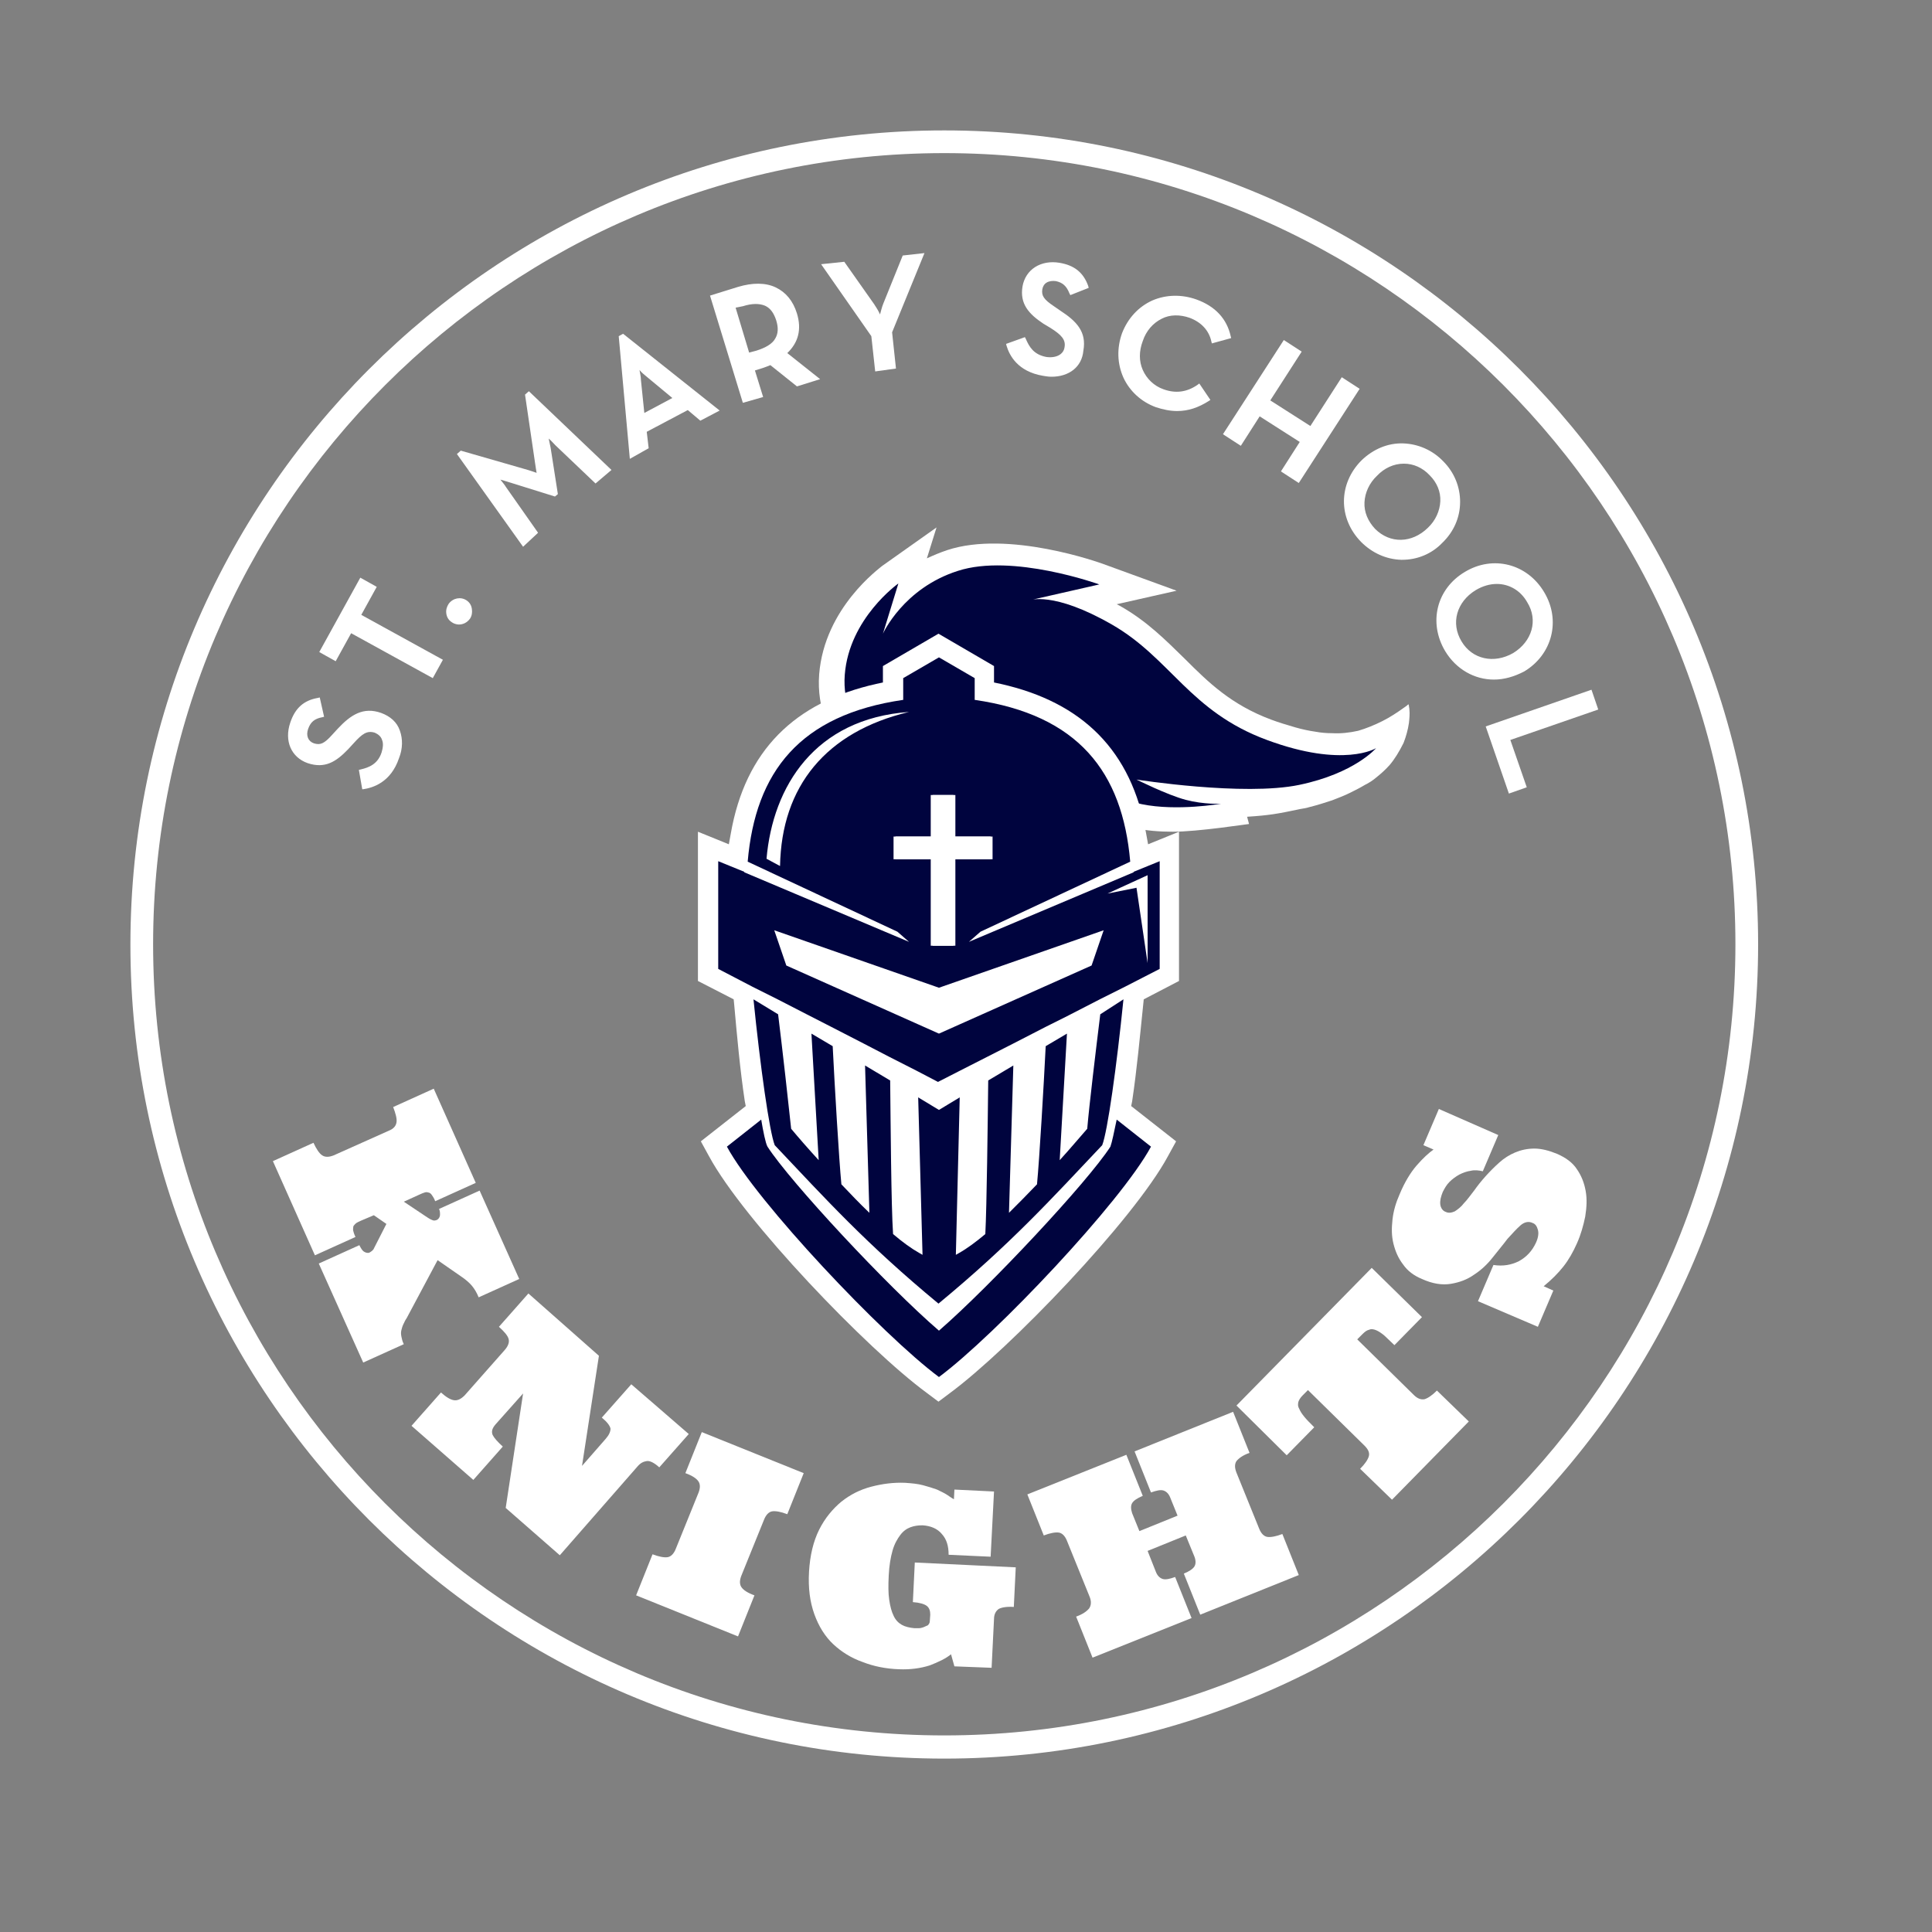 <?xml version="1.0" encoding="utf-8"?>
<!-- Generator: Adobe Illustrator 24.3.0, SVG Export Plug-In . SVG Version: 6.00 Build 0)  -->
<svg version="1.1" id="Layer_1" xmlns="http://www.w3.org/2000/svg" xmlns:xlink="http://www.w3.org/1999/xlink" x="0px" y="0px"
	 viewBox="0 0 400 400" style="enable-background:new 0 0 400 400;" xml:space="preserve">
<rect x="0" y="0" width="400" height="400" fill="#808080" stroke="none"/>
<style type="text/css">
	.st0{fill:#FFFFFF;}
	.st1{fill:#00043E;}
</style>
<g>
	<path class="st0" d="M195.5,364.1c-92.9,0-168.5-75.6-168.5-168.5S102.5,27,195.5,27C288.4,27,364,102.6,364,195.5
		S288.4,364.1,195.5,364.1z M195.5,31.7c-90.3,0-163.8,73.5-163.8,163.8c0,90.3,73.5,163.8,163.8,163.8
		c90.3,0,163.8-73.5,163.8-163.8C359.3,105.2,285.8,31.7,195.5,31.7z"/>
	<g>
		<g>
			<path class="st0" d="M75.3,162.9l-0.6-3.2c2-0.4,3.7-1.2,4.6-3.8c0.7-2.1,0.1-4.1-1.6-4.7c-1.8-0.6-3.1,0.3-4.9,2.3l-1.1,1.2
				c-2.4,2.6-4.6,3.9-7.9,2.8c-3.1-1.1-4.5-4.3-3.3-7.8c1-2.8,2.7-4.3,5.4-4.8l0.7,3.1c-1.7,0.3-2.7,1-3.2,2.7
				c-0.6,1.7,0.1,3.1,1.5,3.6c1.6,0.6,2.6-0.1,4.3-1.9l1.1-1.2c2.8-3.1,5.2-4.4,8.6-3.2c3.7,1.3,4.8,4.9,3.5,8.9
				C81,160.8,78.1,162.6,75.3,162.9z"/>
			<path class="st0" d="M75,163.4l-0.7-4l0.4-0.1c1.7-0.4,3.5-1.1,4.3-3.5c0.3-1,0.4-1.9,0.1-2.6c-0.2-0.7-0.8-1.2-1.5-1.5
				c-1.6-0.5-2.6,0.2-4.4,2.2l-1.1,1.2c-2.5,2.6-4.8,4.1-8.4,2.9c-3.4-1.2-4.9-4.6-3.6-8.4c1-3,2.8-4.6,5.7-5.1l0.4-0.1l0.9,4
				l-0.4,0.1c-1.6,0.3-2.4,1-2.9,2.4c-0.5,1.4,0,2.6,1.2,3c1.3,0.4,2.1,0.1,3.8-1.8l1.1-1.2c2.7-2.9,5.3-4.6,9-3.3
				c1.9,0.7,3.3,1.9,3.9,3.7c0.6,1.7,0.6,3.7-0.2,5.7c-1.7,5-5.4,6.1-7.4,6.4L75,163.4z M75.3,160l0.4,2.4c1.9-0.3,4.8-1.5,6.3-5.7
				c0.7-1.9,0.7-3.7,0.2-5.2c-0.6-1.5-1.7-2.6-3.4-3.2c-2.9-1-5-0.2-8.1,3.1l-1.1,1.2c-1.7,1.8-2.9,2.7-4.7,2
				c-1.7-0.6-2.4-2.3-1.8-4.1c0.6-1.6,1.5-2.5,3.1-2.9l-0.5-2.3c-2.3,0.5-3.8,2-4.7,4.4c-1.1,3.3,0.1,6.2,3.1,7.2
				c3.1,1.1,5.1-0.2,7.4-2.7l1.1-1.2c1.7-1.8,3.2-3.1,5.4-2.4c1,0.3,1.7,1.1,2,2c0.3,0.9,0.3,2-0.1,3.2
				C78.9,158.7,77,159.6,75.3,160z"/>
		</g>
		<g>
			<path class="st0" d="M72.5,130.5l-3.2,5.8l-2.7-1.5l8-14.7l2.7,1.5l-3.2,5.8l16.9,9.3l-1.7,3L72.5,130.5z"/>
			<path class="st0" d="M89.6,140.4l-16.9-9.3l-3.2,5.8l-3.4-1.9l8.5-15.4l3.4,1.9l-3.2,5.8l16.9,9.3L89.6,140.4z M72.3,129.9
				l16.9,9.3l1.2-2.3l-16.9-9.3l3.2-5.8l-1.9-1.1l-7.6,13.9l1.9,1.1L72.3,129.9z"/>
		</g>
		<g>
			<path class="st0" d="M93.7,128.5c-1.1-0.7-1.2-2.1-0.6-3.1c0.7-1,2-1.3,3.1-0.6c1.1,0.7,1.3,2.2,0.6,3.1
				C96.2,128.9,94.8,129.2,93.7,128.5z"/>
			<path class="st0" d="M95,129.3c-0.5,0-1.1-0.2-1.5-0.5l0,0c-0.6-0.4-1-1-1.1-1.8c-0.1-0.7,0.1-1.4,0.5-2c0.9-1.2,2.5-1.5,3.7-0.7
				c0.6,0.4,1,1,1.1,1.8c0.1,0.7,0,1.4-0.4,2C96.7,128.9,95.9,129.3,95,129.3z M95,124.8c-0.6,0-1.2,0.3-1.5,0.8
				c-0.3,0.4-0.4,0.9-0.3,1.4c0.1,0.5,0.3,0.9,0.8,1.2v0c0.8,0.6,2,0.4,2.6-0.5c0.3-0.4,0.4-0.9,0.3-1.3c-0.1-0.5-0.4-0.9-0.8-1.2
				C95.7,124.9,95.4,124.8,95,124.8z"/>
		</g>
		<g>
			<path class="st0" d="M95.2,94l0.3-0.3l13.7,4c1.1,0.3,2.5,0.9,2.5,0.9s-0.3-1.5-0.5-2.6l-2-14l0.3-0.3l16.4,15.7l-2.6,2.3l-8-7.6
				c-1-1-2.5-2.6-2.5-2.6s0.6,2.1,0.8,3.5l1.5,9.4l-0.2,0.2l-9-2.8c-1.4-0.4-3.4-1.2-3.4-1.2s1.4,1.7,2.2,2.8l6.4,9.1l-2.5,2.1
				L95.2,94z"/>
			<path class="st0" d="M108.3,113.2L94.6,94l0.8-0.7l13.9,4c0.6,0.2,1.3,0.4,1.8,0.6c-0.1-0.5-0.2-1.3-0.3-1.9l-2.1-14.3l0.8-0.7
				l17.1,16.3l-3.3,2.8l-8.3-7.9c-0.4-0.4-0.9-1-1.4-1.4c0.1,0.6,0.3,1.3,0.4,1.9l1.5,9.6l-0.6,0.5l-9.3-2.9c-0.6-0.2-1.3-0.4-2-0.6
				c0.4,0.5,0.9,1.1,1.2,1.6l6.6,9.4L108.3,113.2z M96,94.4l12.5,17.5l1.8-1.6l-6.1-8.7c-0.8-1.1-2.2-2.8-2.2-2.8l-1-1.3l1.5,0.6
				c0,0,2,0.8,3.4,1.2l8.7,2.7l-1.4-9c-0.2-1.4-0.7-3.4-0.7-3.4l-0.5-1.7l1.2,1.3c0,0,1.6,1.6,2.5,2.6l7.7,7.3l2-1.7l-15.6-14.9
				l1.9,13.4c0.1,1.1,0.5,2.6,0.5,2.6l0.2,0.8l-0.8-0.3c0,0-1.4-0.6-2.5-0.8L96,94.4z"/>
		</g>
		<g>
			<path class="st0" d="M128.6,69.8l0.3-0.2L148.2,85l-3.2,1.7l-2.6-2.2l-9,4.8l0.4,3.4l-3,1.6L128.6,69.8z M139.9,82.5l-5.7-4.8
				c-1.1-0.9-2.5-2.4-2.5-2.4s0.5,2,0.6,3.4l0.8,7.5L139.9,82.5z"/>
			<path class="st0" d="M130.4,95l-2.3-25.4l0.9-0.5l20,15.9l-4,2.1l-2.6-2.2l-8.5,4.5l0.4,3.4L130.4,95z M129.1,70.3l2.1,23.3
				l2.1-1.1l-0.4-3.4l9.5-5.1l2.6,2.2l2.4-1.3L129.1,70.3z M132.7,86.9l-0.9-8.1c-0.1-1.4-0.6-3.4-0.6-3.4l-0.4-1.6L132,75
				c0,0,1.4,1.5,2.5,2.4l6.2,5.3L132.7,86.9z M132.4,76.6c0.1,0.6,0.3,1.4,0.3,2.1l0.7,6.8l5.8-3.1l-5.3-4.4
				C133.4,77.6,132.8,77.1,132.4,76.6z"/>
		</g>
		<g>
			<path class="st0" d="M168.9,78.3l-3.8,1.2l-5.6-4.5c-0.6,0.2-1.2,0.5-1.8,0.7l-2,0.6l1.7,5.5l-3.3,1l-6.5-21.4l5.4-1.6
				c5.9-1.8,10.2,0.3,11.6,5.2c1,3.3,0.2,6-2.2,8.1L168.9,78.3z M156.7,72.9c4.2-1.3,5.4-3.7,4.4-6.8c-1-3.2-3.3-4.5-7.5-3.3
				l-1.9,0.6l3.1,10.1L156.7,72.9z"/>
			<path class="st0" d="M153.8,83.4L147,61.2l5.8-1.8c3-0.9,5.7-0.9,7.8,0.1c2.1,1,3.6,2.8,4.4,5.4c1,3.3,0.3,6-2,8.2l6.8,5.4
				l-4.8,1.5l-5.5-4.4c-0.5,0.2-1,0.4-1.6,0.6l-1.6,0.5l1.7,5.5L153.8,83.4z M148.1,61.7l6.2,20.6l2.5-0.8l-1.7-5.5l2.4-0.7
				c0.6-0.2,1.2-0.4,1.7-0.7l0.2-0.1l5.6,4.5l2.8-0.9l-6.3-5l0.4-0.3c2.3-2,3-4.6,2.1-7.6c-0.7-2.3-2.1-4-3.9-4.8
				c-1.9-0.9-4.4-0.9-7.2-0.1L148.1,61.7z M154.6,74l-3.3-10.9l2.3-0.7c2.1-0.7,3.9-0.7,5.3,0c1.3,0.6,2.2,1.8,2.8,3.6
				c0.5,1.8,0.4,3.3-0.3,4.5c-0.8,1.3-2.2,2.2-4.4,2.9L154.6,74z M152.3,63.7l2.8,9.3l1.5-0.4c1.9-0.6,3.3-1.4,3.9-2.5
				c0.6-1,0.7-2.2,0.2-3.8c-0.5-1.5-1.2-2.5-2.3-3c-1.2-0.5-2.7-0.5-4.6,0.1L152.3,63.7z"/>
		</g>
		<g>
			<path class="st0" d="M180.9,69.4l-10.1-14.3l3.8-0.4l6,8.6c0.8,1.2,1.7,3.1,1.7,3.1s0.5-2,1-3.3l3.9-9.7l3.6-0.4l-6.5,15.9
				l0.8,7.2l-3.5,0.4L180.9,69.4z"/>
			<path class="st0" d="M181.2,76.9l-0.8-7.3L170,54.7l4.8-0.5L181,63c0.4,0.6,0.9,1.4,1.2,2.1c0.2-0.7,0.4-1.6,0.7-2.3l4-9.9
				l4.5-0.5l-6.7,16.4l0.8,7.5L181.2,76.9z M171.6,55.4l9.7,13.8l0.7,6.7l2.6-0.3l-0.7-6.9l6.2-15.3l-2.6,0.3l-3.8,9.4
				c-0.5,1.3-1,3.3-1,3.3l-0.3,1.2l-0.5-1.2c0,0-0.9-1.9-1.6-3l-5.9-8.4L171.6,55.4z"/>
		</g>
		<g>
			<path class="st0" d="M208.7,71.6l3.1-1.1c0.8,1.9,1.9,3.5,4.6,3.9c2.2,0.4,4-0.6,4.3-2.4c0.3-1.9-0.8-3-3.1-4.4l-1.4-0.9
				c-3-2-4.7-3.9-4.1-7.3c0.5-3.3,3.5-5.2,7.1-4.6c2.9,0.5,4.7,1.9,5.7,4.5l-3,1.2c-0.6-1.6-1.5-2.4-3.2-2.7c-1.8-0.3-3,0.6-3.3,2.1
				c-0.3,1.7,0.5,2.6,2.6,3.9l1.3,0.9c3.5,2.3,5.2,4.4,4.6,7.9c-0.6,3.9-4,5.6-8.2,4.9C211.7,76.8,209.5,74.3,208.7,71.6z"/>
			<path class="st0" d="M217.7,78c-0.6,0-1.2-0.1-1.8-0.2c-5.2-0.9-6.9-4.2-7.5-6.2l-0.1-0.4l3.9-1.4l0.2,0.4
				c0.7,1.6,1.6,3.2,4.2,3.7c2,0.3,3.6-0.5,3.8-2c0.3-1.6-0.7-2.6-2.9-4L216,67c-3-2-4.9-4.1-4.3-7.7c0.3-1.7,1.2-3.1,2.6-4
				c1.4-0.9,3.2-1.2,5-0.9c3.1,0.5,5,2,6,4.8l0.1,0.4l-3.8,1.5l-0.2-0.4c-0.6-1.5-1.4-2.2-2.8-2.5c-0.7-0.1-1.4,0-1.9,0.3
				c-0.5,0.3-0.8,0.8-0.9,1.4c-0.2,1.3,0.3,2.1,2.4,3.5l1.3,0.9c3.4,2.2,5.5,4.4,4.8,8.3C224,76,221.3,78,217.7,78z M209.3,71.8
				c0.6,1.8,2.3,4.5,6.7,5.2c4.1,0.7,7.1-1.1,7.7-4.6c0.5-3-0.7-5-4.4-7.5l-1.3-0.9c-2.1-1.4-3.1-2.4-2.8-4.3c0.1-0.9,0.6-1.6,1.3-2
				c0.7-0.4,1.6-0.6,2.5-0.4c1.7,0.3,2.7,1,3.3,2.6l2.2-0.9c-0.9-2.2-2.6-3.4-5.2-3.8c-1.7-0.3-3.2,0-4.4,0.8c-1.2,0.8-2,2-2.2,3.5
				c-0.5,3.2,1.1,5,3.9,6.9l1.4,0.9c2.1,1.4,3.6,2.6,3.3,4.9c-0.3,2-2.3,3.2-4.8,2.7c-2.8-0.5-4-2.1-4.7-3.8L209.3,71.8z"/>
		</g>
		<g>
			<path class="st0" d="M232.7,69.1c2.3-6.3,8.8-8.9,14.8-6.7c3.8,1.4,6,3.8,6.8,7.3l-3.2,0.9c-0.5-2.3-2-4.2-4.8-5.2
				c-4.3-1.6-8.7,0.6-10.3,5c-1.7,4.5,0.2,9,4.5,10.6c2.9,1.1,5.3,0.5,7.4-1l1.8,2.7c-2.9,2.1-6.4,2.7-10.4,1.2
				C233.5,81.6,230.4,75.3,232.7,69.1z"/>
			<path class="st0" d="M243.7,85.1c-1.4,0-2.9-0.3-4.4-0.8c-3-1.1-5.4-3.3-6.7-6.1c-1.3-2.9-1.4-6.1-0.3-9.2
				c1.2-3.1,3.4-5.5,6.3-6.8c2.8-1.2,6-1.3,9.1-0.2c3.9,1.4,6.3,4,7.1,7.6l0.1,0.4l-4,1.1l-0.1-0.4c-0.5-2.3-2.1-4-4.5-4.9
				c-2-0.7-4.1-0.7-5.8,0.2c-1.8,0.9-3.2,2.5-3.9,4.6c-0.8,2.1-0.8,4.2,0,6c0.8,1.8,2.3,3.3,4.3,4c2.5,0.9,4.8,0.6,7-0.9l0.4-0.3
				l2.3,3.4l-0.3,0.2C248.1,84.4,246,85.1,243.7,85.1z M243.2,62c-1.5,0-3,0.3-4.4,0.9c-2.7,1.2-4.7,3.4-5.8,6.3l0,0
				c-1.1,2.9-1,5.9,0.3,8.6c1.2,2.6,3.4,4.6,6.2,5.6c3.5,1.3,6.8,1,9.6-0.9l-1.4-2c-2.3,1.5-4.8,1.8-7.5,0.8
				c-2.2-0.8-3.9-2.4-4.8-4.5c-0.9-2-0.9-4.4,0-6.7c0.8-2.3,2.4-4.1,4.4-5c2-1,4.3-1.1,6.5-0.2c2.5,0.9,4.3,2.7,4.9,5.1l2.3-0.6
				c-0.9-3.1-3-5.3-6.5-6.6C246,62.3,244.6,62,243.2,62z"/>
		</g>
		<g>
			<path class="st0" d="M266,71l2.9,1.9L262.4,83l9,5.8l6.5-10.1l2.9,1.9l-12.1,18.8l-2.9-1.9l3.9-6.1l-9-5.8l-3.9,6.1l-2.9-1.9
				L266,71z"/>
			<path class="st0" d="M268.9,100l-3.7-2.4l3.9-6.1l-8.3-5.3l-3.9,6.1l-3.7-2.4l12.6-19.5l3.7,2.4L263,82.9l8.3,5.3l6.5-10.1
				l3.7,2.4L268.9,100z M266.4,97.4l2.2,1.4l11.6-18.1l-2.2-1.4l-6.5,10.1l-9.8-6.3l6.5-10.1l-2.2-1.4l-11.6,18.1l2.2,1.4l3.9-6.1
				l9.8,6.3L266.4,97.4z"/>
		</g>
		<g>
			<path class="st0" d="M282.2,95.6c4.8-4.7,11.8-4.4,16.3,0.2c4.5,4.6,4.6,11.6-0.1,16.3c-4.8,4.7-11.8,4.4-16.3-0.2
				C277.6,107.3,277.4,100.3,282.2,95.6z M295.9,109.6c3.4-3.3,3.7-8.2,0.4-11.5c-3.3-3.3-8.2-3.2-11.6,0.1
				c-3.4,3.3-3.6,8.2-0.4,11.6C287.6,113.1,292.5,112.9,295.9,109.6z"/>
			<path class="st0" d="M290.3,115.9c-0.1,0-0.2,0-0.2,0c-3.1-0.1-6-1.4-8.3-3.7c-4.8-4.9-4.7-12.1,0.1-16.9l0,0
				c2.4-2.3,5.4-3.6,8.6-3.5c3.1,0.1,6.1,1.4,8.3,3.7c2.3,2.3,3.5,5.3,3.5,8.4c0,3.2-1.3,6.2-3.7,8.5
				C296.4,114.7,293.4,115.9,290.3,115.9z M282.5,95.9c-4.5,4.4-4.5,11.1-0.1,15.7c2.1,2.1,4.8,3.4,7.7,3.4c3,0.1,5.7-1.1,7.9-3.2
				c2.2-2.2,3.4-4.9,3.4-7.9c0-2.9-1.2-5.6-3.3-7.8c-2.1-2.2-4.9-3.4-7.7-3.4C287.5,92.6,284.7,93.8,282.5,95.9L282.5,95.9z
				 M289.9,112.6c-2.1,0-4.2-0.9-5.9-2.6c-1.7-1.7-2.5-3.9-2.4-6.1c0.1-2.2,1.1-4.4,2.8-6.1s3.9-2.7,6.1-2.7c2.2,0,4.4,0.9,6,2.6
				c1.7,1.7,2.5,3.8,2.4,6.1c-0.1,2.2-1.1,4.4-2.8,6.1l0,0C294.3,111.7,292.1,112.6,289.9,112.6z M290.7,96c0,0-0.1,0-0.1,0
				c-2,0-4,0.9-5.5,2.5c-1.6,1.5-2.5,3.5-2.6,5.5c-0.1,2,0.7,3.9,2.2,5.5c3.1,3.1,7.6,3,10.9-0.2l0,0c1.6-1.5,2.5-3.5,2.6-5.5
				c0.1-2-0.7-3.9-2.2-5.4C294.5,96.8,292.6,96,290.7,96z"/>
		</g>
		<g>
			<path class="st0" d="M303.5,118.7c5.7-3.4,12.5-1.5,15.8,4c3.3,5.5,1.8,12.3-3.9,15.8c-5.7,3.4-12.5,1.5-15.8-4
				C296.3,129,297.8,122.2,303.5,118.7z M313.5,135.5c4.1-2.4,5.5-7.1,3.1-11.1c-2.4-4-7.2-5-11.3-2.6c-4.1,2.4-5.5,7.1-3.1,11.1
				C304.6,136.9,309.4,137.9,313.5,135.5z"/>
			<path class="st0" d="M309.3,140.7c-4,0-7.8-2.1-10.1-5.9c-3.5-5.9-1.8-12.9,4.1-16.4l0,0c5.8-3.5,12.9-1.7,16.4,4.2
				c3.5,5.8,1.7,12.9-4.1,16.4C313.5,140.1,311.4,140.7,309.3,140.7z M303.7,119.1c-5.4,3.2-7,9.8-3.8,15.2
				c3.2,5.4,9.8,7.1,15.2,3.8c5.4-3.2,7-9.8,3.8-15.2C315.6,117.5,309.1,115.9,303.7,119.1L303.7,119.1z M308.9,137.2
				c-2.8,0-5.4-1.4-7-4.1c-2.5-4.2-1.2-9.1,3.2-11.7c4.4-2.6,9.4-1.5,11.9,2.7c2.5,4.2,1.1,9.1-3.2,11.7l0,0
				C312.1,136.8,310.5,137.2,308.9,137.2z M309.9,120.9c-1.4,0-2.9,0.4-4.4,1.3c-3.9,2.4-5.2,6.8-2.9,10.6c2.2,3.7,6.7,4.7,10.7,2.4
				c3.9-2.4,5.2-6.8,2.9-10.5C314.8,122.2,312.4,120.9,309.9,120.9z"/>
		</g>
		<g>
			<path class="st0" d="M329.3,143.4l1.1,3.3l-18.2,6.3l3.4,9.8l-2.9,1l-4.5-13L329.3,143.4z"/>
			<path class="st0" d="M312.4,164.3l-4.8-13.9l21.9-7.6l1.4,4.1l-18.2,6.3l3.4,9.8L312.4,164.3z M308.7,151l4.2,12.2l2.1-0.7
				l-3.4-9.8l18.2-6.3l-0.9-2.5L308.7,151z"/>
		</g>
	</g>
	<g>
		<path class="st0" d="M83.6,248.8l4.8,3.2c0.6,0.4,1,0.6,1.4,0.7c0.4,0,0.7-0.1,0.9-0.3c0.2-0.2,0.4-0.5,0.4-0.9
			c0-0.4,0-0.8-0.2-1.2l8.4-3.8l8.2,18.3l-8.4,3.8c-0.4-1-0.9-1.8-1.4-2.4c-0.5-0.6-1.3-1.3-2.2-1.9l-4.9-3.4l-6.4,12
			c-0.3,0.4-0.5,0.9-0.7,1.3c-0.2,0.4-0.3,0.8-0.4,1.2c-0.1,0.4-0.1,0.8,0,1.3c0.1,0.5,0.2,1,0.5,1.6l-8.4,3.8l-9.2-20.5l8.4-3.8
			c0.3,0.6,0.6,1.1,0.9,1.3c0.3,0.2,0.6,0.3,0.9,0.3c0.3,0,0.5-0.2,0.8-0.4c0.2-0.2,0.4-0.4,0.4-0.5l2.6-5.1l-2.6-1.8l-2.6,1.1
			c-0.4,0.2-0.7,0.3-1,0.5c-0.3,0.2-0.4,0.4-0.6,0.6c-0.1,0.3-0.1,0.6-0.1,0.9c0.1,0.4,0.2,0.8,0.5,1.4l-8.4,3.8l-8.7-19.5l8.4-3.8
			c0.6,1.3,1.2,2.2,1.8,2.6c0.6,0.4,1.4,0.4,2.4,0l11.4-5.1c1-0.4,1.5-1,1.6-1.8c0.1-0.7-0.2-1.8-0.7-3.1l8.4-3.8l8.7,19.5l-8.4,3.8
			c-0.2-0.6-0.5-1-0.7-1.3s-0.5-0.5-0.7-0.5c-0.3-0.1-0.5-0.1-0.8,0c-0.3,0.1-0.6,0.2-1,0.4L83.6,248.8z"/>
		<path class="st0" d="M142.6,296.9l-6.1,6.9c-1.1-1-2-1.4-2.6-1.3c-0.7,0.1-1.3,0.4-1.9,1.1L115.9,322l-11.2-9.8l3.6-23.7l-5.7,6.4
			c-0.7,0.8-0.9,1.5-0.6,2.2c0.3,0.6,1,1.4,2.1,2.4l-6.1,6.9l-12.8-11.2l6.1-6.9c1.1,1,2,1.5,2.7,1.6c0.7,0.1,1.4-0.2,2.2-1l8.3-9.4
			c0.7-0.8,1-1.6,0.8-2.3c-0.2-0.7-0.9-1.5-2-2.5l6.1-6.9l14.6,12.9l-3.5,22.8l4.9-5.6c0.7-0.8,1-1.5,1-2.1
			c-0.1-0.6-0.7-1.4-1.8-2.3l6.1-6.9L142.6,296.9z"/>
		<path class="st0" d="M131.7,330.3l3.4-8.5c1.3,0.5,2.4,0.7,3.1,0.6c0.7-0.1,1.3-0.7,1.7-1.7l4.7-11.6c0.4-1,0.4-1.8,0-2.4
			c-0.4-0.6-1.3-1.2-2.7-1.7l3.4-8.5l21.1,8.5l-3.4,8.5c-1.3-0.5-2.4-0.7-3.1-0.6c-0.7,0.1-1.3,0.7-1.7,1.7l-4.7,11.6
			c-0.4,1-0.4,1.8,0,2.4c0.4,0.6,1.3,1.2,2.7,1.7l-3.4,8.5L131.7,330.3z"/>
		<path class="st0" d="M197.6,345l-0.7-2.5c-1.1,0.9-2.6,1.6-4.4,2.3c-1.9,0.6-4,0.9-6.4,0.8c-2.7-0.1-5.2-0.6-7.5-1.5
			c-2.3-0.8-4.4-2.1-6.1-3.7c-1.7-1.6-3-3.7-3.9-6.2s-1.3-5.4-1.1-8.8c0.2-3.4,0.9-6.3,2.1-8.7c1.2-2.4,2.8-4.3,4.6-5.8
			c1.9-1.5,3.9-2.5,6.2-3.1c2.3-0.6,4.6-0.9,7-0.8c1.4,0.1,2.6,0.2,3.7,0.5c1.1,0.3,2.1,0.6,2.9,0.9c0.8,0.4,1.5,0.7,2.1,1.1
			c0.6,0.4,1,0.7,1.4,0.9l0.1-2l8.2,0.4l-0.7,13.5l-8.7-0.4c0-1.8-0.4-3.2-1.4-4.3c-0.9-1.1-2.3-1.7-4-1.8c-0.9,0-1.7,0.1-2.5,0.4
			c-0.8,0.3-1.5,0.8-2.1,1.6c-0.6,0.8-1.2,1.8-1.6,3.2c-0.4,1.4-0.7,3.1-0.8,5.2c-0.1,2-0.1,3.7,0.1,5c0.2,1.4,0.5,2.5,0.9,3.3
			c0.4,0.9,1,1.5,1.7,1.9c0.7,0.4,1.6,0.6,2.6,0.7c0.2,0,0.5,0,0.9,0c0.4,0,0.7-0.1,1-0.2c0.3-0.1,0.6-0.3,0.9-0.4
			c0.2-0.2,0.4-0.5,0.4-0.8l0.1-1.4c0-0.8-0.2-1.4-0.7-1.8c-0.5-0.4-1.5-0.7-2.9-0.8l0.4-8.2l20.9,1l-0.4,8.2
			c-1.5-0.1-2.5,0.1-3.1,0.4c-0.6,0.4-1,1.1-1,2.1l-0.5,10.1L197.6,345z"/>
		<path class="st0" d="M245.5,317.9l-7.9,3.2l1.7,4.3c0.3,0.8,0.8,1.3,1.4,1.5c0.6,0.2,1.5,0,2.6-0.4l3.4,8.5l-20.5,8.2l-3.4-8.5
			c1.4-0.5,2.2-1.1,2.7-1.7c0.4-0.6,0.5-1.4,0.1-2.4l-4.7-11.6c-0.4-1-1-1.6-1.7-1.7s-1.8,0.1-3.1,0.6l-3.4-8.5l20.5-8.2l3.4,8.5
			c-1.2,0.5-1.9,1-2.2,1.5c-0.3,0.5-0.3,1.2,0,2.1l1.5,3.7l7.9-3.2l-1.5-3.7c-0.3-0.8-0.8-1.3-1.4-1.5c-0.6-0.2-1.5,0-2.6,0.4
			l-3.4-8.5l20.4-8.2l3.4,8.5c-1.4,0.5-2.2,1.1-2.7,1.7c-0.4,0.6-0.4,1.4,0,2.4l4.7,11.6c0.4,1,1,1.6,1.7,1.7
			c0.7,0.1,1.8-0.1,3.1-0.6l3.4,8.5l-20.4,8.2l-3.4-8.5c1.2-0.5,1.9-1,2.2-1.5c0.3-0.5,0.3-1.2,0-2L245.5,317.9z"/>
		<path class="st0" d="M284,262.5l10.4,10.2l-5.7,5.8c-0.8-0.8-1.5-1.4-2.1-2c-0.6-0.5-1.2-0.9-1.7-1.1c-0.5-0.2-1-0.3-1.4-0.1
			c-0.5,0.1-0.9,0.4-1.4,0.9l-1.1,1.1l11.7,11.5c0.8,0.8,1.5,1,2.2,0.9c0.7-0.2,1.6-0.8,2.6-1.8l6.6,6.4l-15.9,16.2l-6.6-6.4
			c1-1,1.6-1.9,1.8-2.6c0.2-0.7-0.1-1.4-0.9-2.2l-11.7-11.5l-1.1,1.1c-0.5,0.5-0.8,1-0.9,1.4c-0.1,0.5-0.1,0.9,0.2,1.4
			c0.2,0.5,0.6,1.1,1.1,1.7c0.5,0.6,1.2,1.3,2,2.1l-5.7,5.8L256,291L284,262.5z"/>
		<path class="st0" d="M310.2,235l-3.2,7.5c-0.8-0.2-1.7-0.3-2.5-0.1c-0.8,0.1-1.6,0.4-2.4,0.8c-0.7,0.4-1.4,0.9-2,1.5
			c-0.6,0.6-1,1.3-1.4,2.1c-0.4,1-0.6,1.8-0.5,2.6c0.1,0.7,0.5,1.3,1.1,1.5c0.6,0.3,1.2,0.2,1.9-0.1c0.6-0.4,1.3-0.9,1.9-1.7
			c0.7-0.7,1.3-1.6,2.1-2.6c0.7-1,1.5-2,2.4-3c0.9-1,1.8-1.9,2.8-2.8c1-0.9,2.1-1.6,3.3-2.1c1.2-0.5,2.5-0.8,4-0.8
			c1.4,0,3,0.4,4.7,1.1c1.8,0.8,3.2,1.8,4.1,3.2c0.9,1.3,1.5,2.8,1.8,4.5c0.3,1.7,0.2,3.4-0.1,5.3c-0.4,1.9-0.9,3.7-1.7,5.5
			c-0.8,1.8-1.7,3.4-2.8,4.8c-1.1,1.4-2.5,2.8-4.1,4.1l2,0.9l-3.2,7.5l-12.4-5.3l3.2-7.5c2,0.3,3.7,0,5.3-0.8
			c1.6-0.9,2.7-2.1,3.5-3.8c0.5-1.1,0.6-2,0.4-2.7c-0.2-0.7-0.5-1.2-1.1-1.4c-0.8-0.4-1.7-0.2-2.5,0.5c-0.8,0.7-1.7,1.7-2.7,2.8
			c-0.9,1.2-2,2.5-3.1,3.9c-1.1,1.4-2.4,2.6-3.8,3.5c-1.4,1-3,1.6-4.8,1.9c-1.8,0.3-3.8,0-6-1c-1.7-0.7-3-1.7-3.9-3
			c-1-1.3-1.6-2.7-2-4.3c-0.4-1.6-0.4-3.2-0.2-5c0.2-1.8,0.7-3.5,1.5-5.3c1-2.4,2.2-4.4,3.5-5.9c1.3-1.5,2.5-2.6,3.5-3.3l-2.1-0.9
			l3.2-7.5L310.2,235z"/>
	</g>
	<g>
		<path class="st0" d="M287.7,158.4C287.7,158.4,287.6,158.4,287.7,158.4c-0.9,1-1.8,1.8-2.8,2.6c-0.7,0.6-1.5,1.1-2.3,1.5
			c-1,0.6-2,1.1-3,1.6c-1.2,0.6-2.5,1.1-3.8,1.6c-1.5,0.5-3.1,1-4.7,1.4c-0.6,0.2-1.3,0.3-1.9,0.4c-4.7,1-6.4,1.3-11,1.6l0.4,1.5
			c-0.3,0-10.5,1.6-15.8,1.6c-2.6,0-5.5-0.2-8.1-0.8c-5-1.1-10.2-4.5-14.4-7.2c-1.4-0.9-3.2-2.1-4.3-2.7c-1.5,1.5-3.6,3.1-7.9,4
			c-7.7,1.6-23.4-2-25.1-2.5l-0.8-0.2l-0.7-0.4c-0.5-0.3-13-8.4-11.9-22.8c1.1-13.8,12.6-22,13-22.4l11.3-8l-2,6.4
			c1.3-0.6,2.7-1.2,4.2-1.7c12.7-4.2,31.6,2.6,32.4,2.9l15.1,5.5l-12.4,2.8c0.2,0.1,0.4,0.2,0.6,0.3c5.7,3.2,9.6,7.2,13.5,11
			c4.9,4.9,9.6,9.5,17.9,12.6c1.6,0.6,3.3,1.1,5,1.6c1.4,0.4,2.8,0.7,4.2,0.9c1.1,0.2,2.2,0.3,3.4,0.3c1.8,0.1,3.6-0.1,5.4-0.5
			c1.7-0.5,3.4-1.2,5-2c1.6-0.8,3.1-1.8,4.5-2.8c0.3-0.2,0.6-0.4,0.9-0.7c0,0,0.1,0.3,0.1,0.3c0,0.3,0.1,0.5,0.1,0.8
			c0.1,0.9,0,1.9-0.1,2.8c-0.2,1.4-0.6,2.8-1.1,4.1C289.7,155.6,288.8,157.1,287.7,158.4z"/>
		<path class="st1" d="M184.6,158.2c0,0-10.6-6.7-9.7-18.5c0.9-11.7,11.1-18.9,11.1-18.9l-3.2,10.4c0,0,4.2-9.4,15.5-13
			c11.3-3.7,29.3,2.8,29.3,2.8l-14.5,3.3c0,0,4.9-2,17.1,5c12.2,7,16.1,18,32.1,23.9c15.9,5.9,22.6,1.7,22.6,1.7s-4.4,5.2-15.9,7.6
			c-11.5,2.4-33.7-1.1-33.7-1.1s6.4,3.2,10.2,4.2c3.8,1,7.3,0.8,7.3,0.8s-9.1,1.6-16.4,0.1c-7.3-1.5-16.4-10-19.7-10.3
			c-3.3-0.3-2,2.9-8.9,4.4C200.8,162.1,184.6,158.2,184.6,158.2"/>
		<path class="st0" d="M244.1,203.1v-30.9l-6.4,2.6l-0.4-2.2c-3-17.2-13.2-27.2-30.1-31l-1.4-0.3v-3.4l-11.5-6.7l-11.5,6.7v3.4
			l-1.4,0.3c-16.9,3.8-27.1,13.8-30.1,31l-0.4,2.2l-6.4-2.6v30.9l7.4,3.8l0.1,1c0.6,6.7,1.2,13.4,2.2,20.1l0.2,1l-9.3,7.3l1.7,3.1
			c7.2,13.3,32.7,39.9,45.1,49l2.4,1.8l2.4-1.8c12.3-9.1,37.9-35.7,45.1-49l1.7-3.1l-9.3-7.3l0.2-1c1-6.7,1.6-13.4,2.3-20.1l0.1-1
			L244.1,203.1z"/>
		<path class="st1" d="M232.9,204.3L232.9,204.3l-5,2.5l-7,3.6v0l-4.4,2.2v0l-6.8,3.5l-5.3,2.7l-5.7,2.9v0l-4.5,2.3l-4.4-2.3v0
			l-5.7-2.9l-5.2-2.7l-6.8-3.5v0l-4.3-2.2v0l-7-3.6l-5-2.5l-7.1-3.7v-22.3l5.4,2.2l0,0.1l34.1,14.4l-2.4-2.1l-31-14.5
			c1.6-18.6,10.8-30.4,32.2-33.5v-4.5l7.4-4.3l7.4,4.3v4.5c21.4,3.1,30.6,14.9,32.2,33.5l-31,14.5l-2.4,2.1l34.1-14.4l0-0.1l5.4-2.2
			v22.3L232.9,204.3z M161.5,179.3c0.3-16.5,9.5-27.8,26.7-31.9c-19.5,1.4-28.2,15.4-29.5,30.4L161.5,179.3z M151.1,199.4l0.1-18.2
			l8.3,3.8l-6-1.2L151.1,199.4z M232.6,206.9c-1.4,13.9-3.3,27.4-4.4,30.2c-10.6,11.2-18.9,20.4-33.9,32.8
			c-15-12.4-23.3-21.6-33.9-32.8c-1.1-2.8-3-16.3-4.4-30.2l5.1,3.1c0.9,7.3,2.2,18.9,2.7,23.7c1.5,1.8,3.5,4.1,5.7,6.5l-1.5-26.2
			l4.4,2.6c0.4,8.1,1.3,23.4,1.8,28.6c1.9,2,3.8,4,5.8,5.9l-0.9-30.5l5.2,3.1c0.1,8.7,0.2,26,0.6,31.8c2,1.7,3.8,3,5.4,3.9l0.7,0.4
			l-0.9-32.6l4.3,2.6l4.3-2.6l-0.8,32.6l0.7-0.4c1.6-0.9,3.5-2.3,5.4-3.9c0.3-5.8,0.5-23.1,0.6-31.8l5.2-3.1l-0.9,30.5
			c1.9-1.9,3.9-3.9,5.8-5.9c0.5-5.2,1.4-20.5,1.8-28.6l4.4-2.6l-1.5,26.2c2.2-2.4,4.1-4.7,5.7-6.5c0.4-4.8,1.8-16.4,2.7-23.7
			L232.6,206.9z M227.2,179.3c-0.3-16.5-9.5-27.8-26.7-31.9c19.5,1.4,28.1,15.4,29.5,30.4L227.2,179.3z M237.6,199.4l0-18.2
			l-8.3,3.8l6-1.2L237.6,199.4z M194.4,214l31.6-14.1l2.5-7.3l-34.1,11.9l-34.1-11.9l2.5,7.3L194.4,214z M157.6,231.8l-7.1,5.6
			c6.2,11.5,32.2,39,43.9,47.7c11.7-8.7,37.7-36.2,43.9-47.7l-7.1-5.6c-0.5,2.4-1,4.8-1.3,5.6c-4.7,7.3-24.9,28.9-35.5,38.1
			c-10.7-9.2-30.8-30.8-35.5-38.1C158.5,236.7,158,234.2,157.6,231.8"/>
		<polygon class="st0" points="192.7,164.6 197.4,164.6 197.4,173.2 205.1,173.2 205.1,177.9 197.4,177.9 197.4,195.8 192.7,195.8 
			192.7,177.9 185,177.9 185,173.2 192.7,173.2 		"/>
		<polygon class="st0" points="193.1,164.6 197.8,164.6 197.8,173.2 205.5,173.2 205.5,177.9 197.8,177.9 197.8,195.8 193.1,195.8 
			193.1,177.9 185.4,177.9 185.4,173.2 193.1,173.2 		"/>
	</g>
</g>
</svg>
